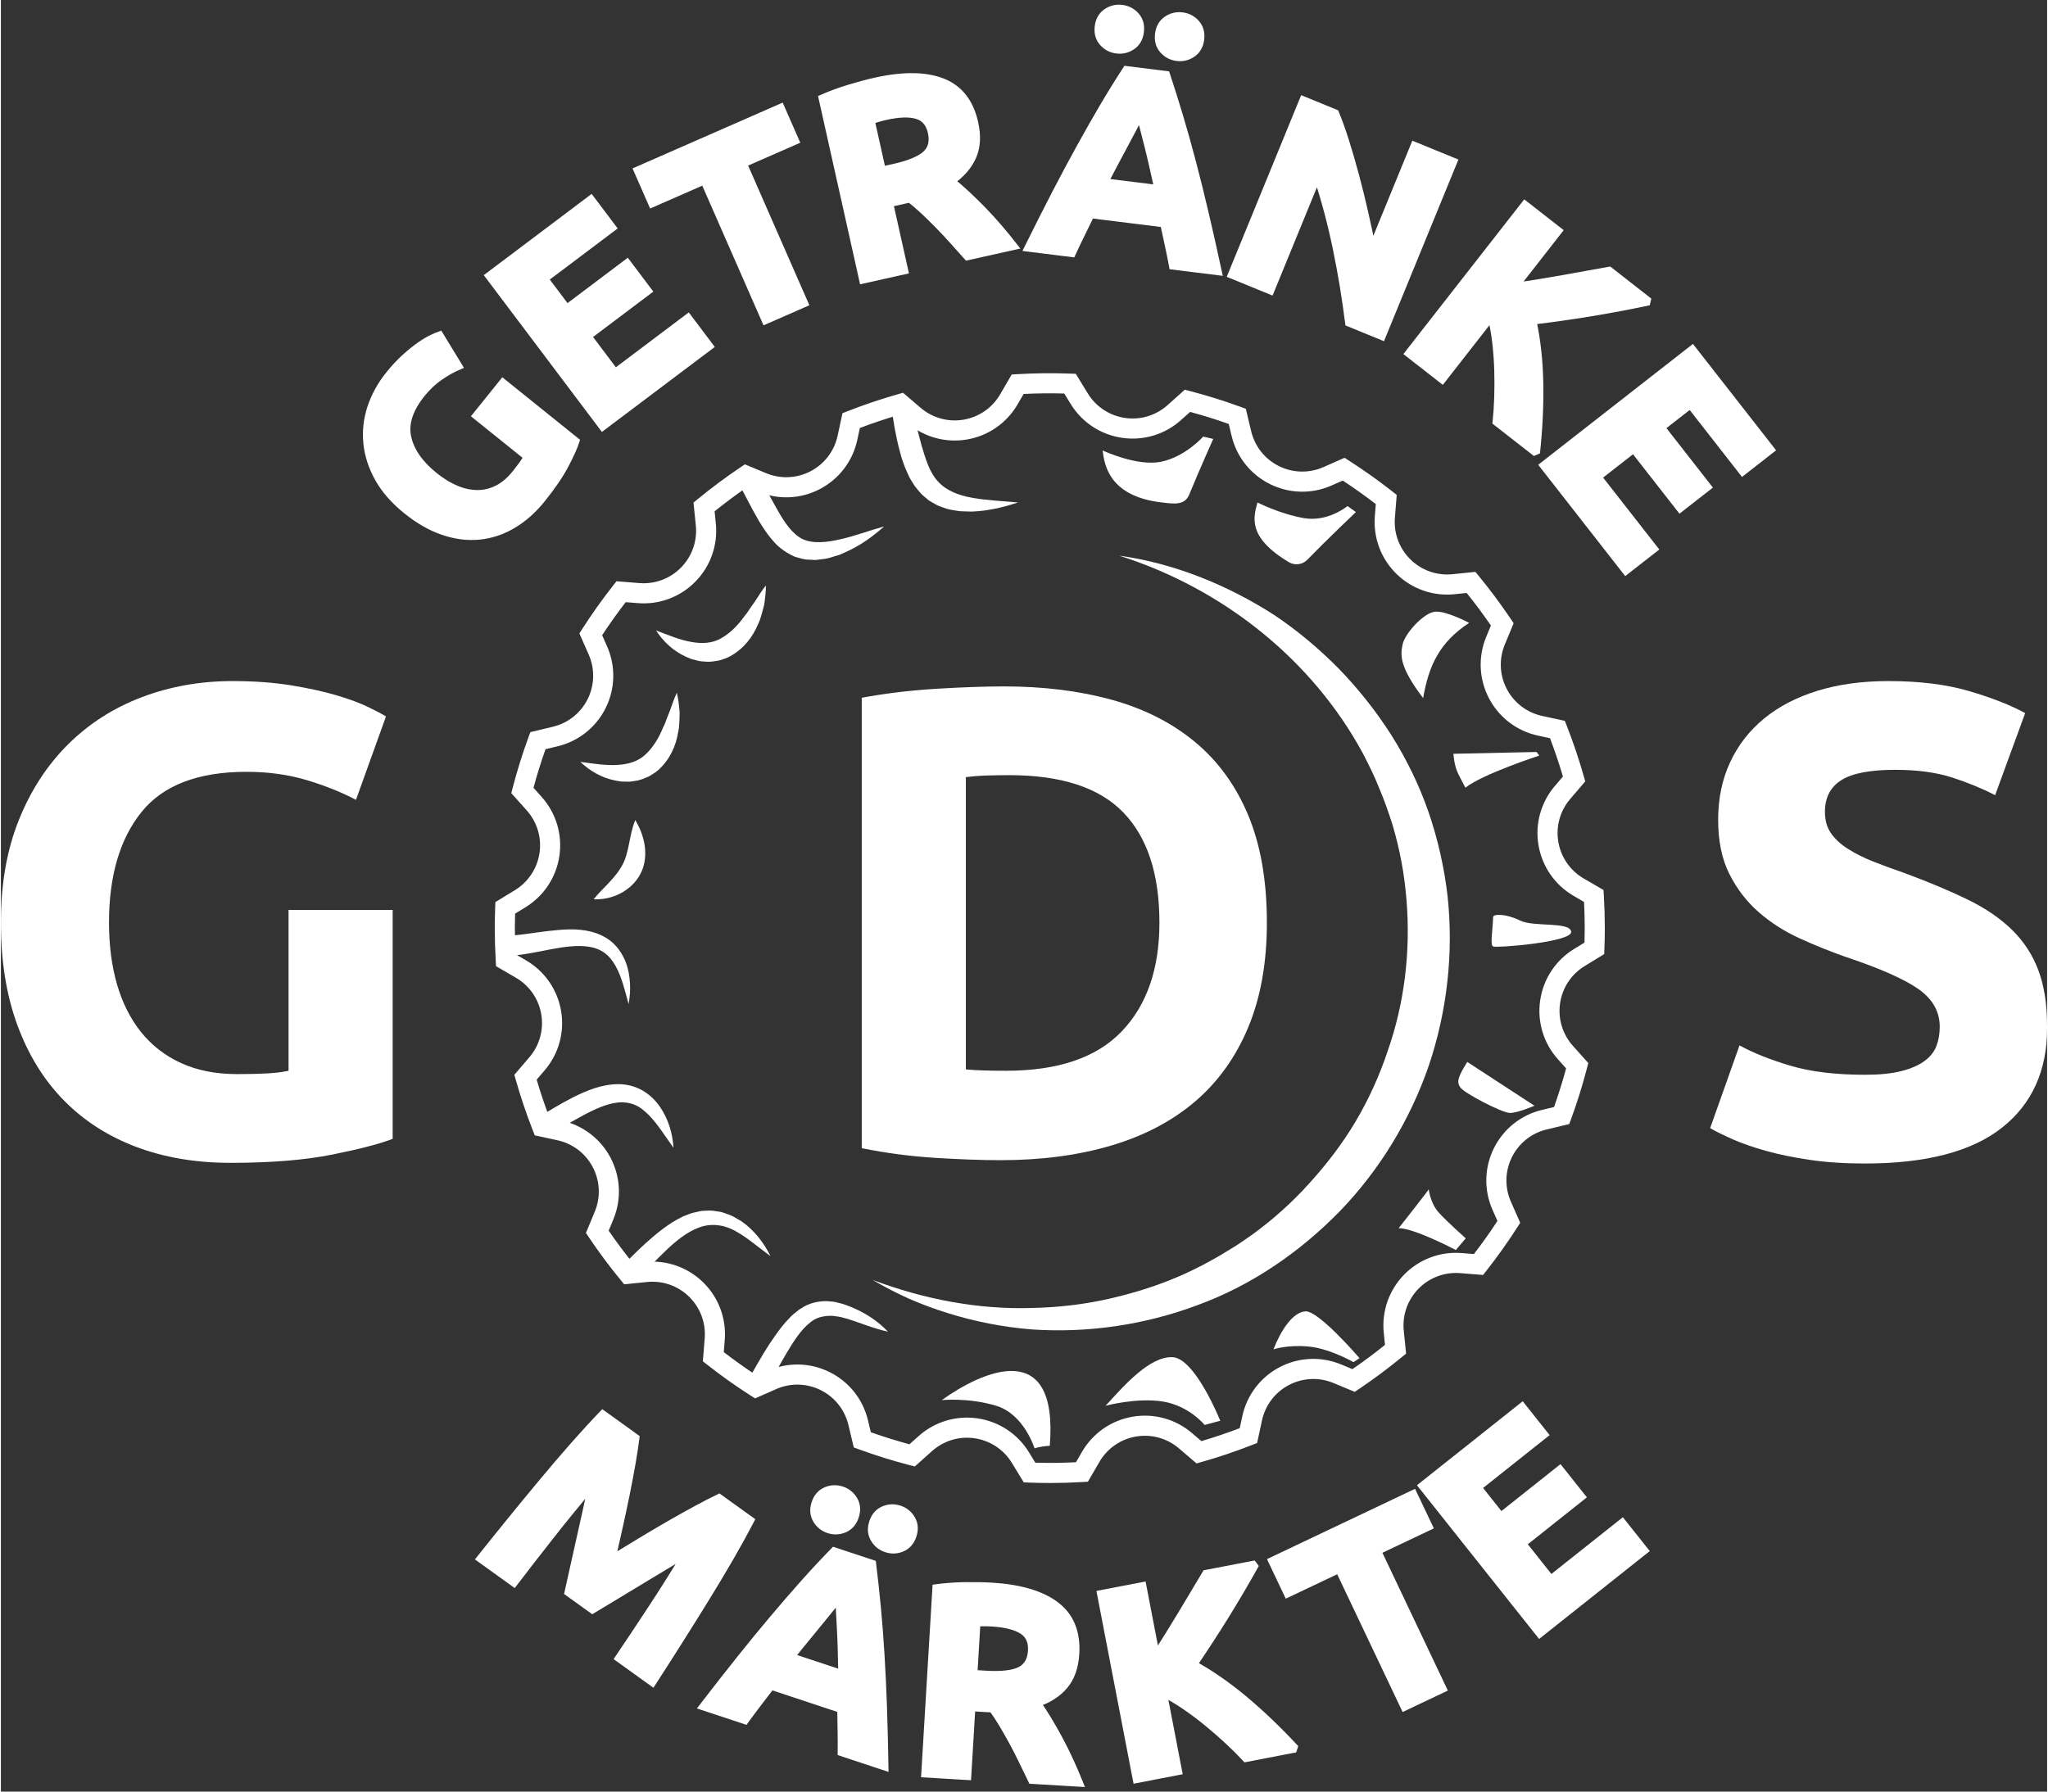 <?xml version="1.0" encoding="UTF-8" standalone="no"?>
<!DOCTYPE svg PUBLIC "-//W3C//DTD SVG 1.1//EN" "http://www.w3.org/Graphics/SVG/1.1/DTD/svg11.dtd">
<svg xmlns="http://www.w3.org/2000/svg" xmlns:xlink="http://www.w3.org/1999/xlink" xmlns:serif="http://www.serif.com/" width="400" height="350" viewBox="0 0 2648 2319" version="1.1" xml:space="preserve" style="fill-rule:evenodd;clip-rule:evenodd;stroke-miterlimit:2;">
    <rect x="0" y="0" width="2648" height="2319" fill="#333333" stroke="none"/>
    <g transform="matrix(4.167,0,0,4.167,0,4.61)">
        <path d="M130.641,121.191C126.787,125.982 125.332,130.512 126.276,134.782C127.219,139.053 129.998,143.044 134.612,146.756C136.854,148.559 139.099,149.932 141.346,150.871C143.594,151.811 145.801,152.284 147.968,152.29C150.135,152.296 152.217,151.8 154.215,150.801C156.213,149.802 158.061,148.249 159.758,146.139C160.676,144.997 161.442,144.002 162.052,143.153C162.663,142.306 163.148,141.521 163.512,140.799L147.627,128.018L155.9,117.735L178.508,135.926C178.003,137.546 176.927,139.939 175.284,143.104C173.641,146.271 171.211,149.854 167.994,153.853C165.236,157.28 162.207,159.965 158.907,161.907C155.607,163.849 152.152,164.995 148.539,165.346C144.927,165.697 141.215,165.227 137.405,163.934C133.595,162.643 129.8,160.475 126.021,157.435C122.197,154.358 119.292,151.043 117.301,147.487C115.313,143.933 114.126,140.3 113.745,136.59C113.363,132.881 113.767,129.207 114.958,125.567C116.149,121.929 118.017,118.527 120.563,115.363C122.295,113.21 124.003,111.381 125.685,109.874C127.367,108.37 128.899,107.14 130.28,106.188C131.661,105.236 132.876,104.513 133.926,104.018C134.975,103.523 135.752,103.189 136.255,103.014L142.107,112.609C140.229,113.416 138.281,114.509 136.264,115.89C134.248,117.272 132.373,119.039 130.641,121.191Z" style="fill:white;fill-rule:nonzero;"/>
    </g>
    <g transform="matrix(4.167,0,0,4.167,0,4.61)">
        <path d="M130.641,121.191C126.787,125.982 125.332,130.512 126.276,134.782C127.219,139.053 129.998,143.044 134.612,146.756C136.854,148.559 139.099,149.932 141.346,150.871C143.594,151.811 145.801,152.284 147.968,152.29C150.135,152.296 152.217,151.8 154.215,150.801C156.213,149.802 158.061,148.249 159.758,146.139C160.676,144.997 161.442,144.002 162.052,143.153C162.663,142.306 163.148,141.521 163.512,140.799L147.627,128.018L155.9,117.735L178.508,135.926C178.003,137.546 176.927,139.939 175.284,143.104C173.641,146.271 171.211,149.854 167.994,153.853C165.236,157.28 162.207,159.965 158.907,161.907C155.607,163.849 152.152,164.995 148.539,165.346C144.927,165.697 141.215,165.227 137.405,163.934C133.595,162.643 129.8,160.475 126.021,157.435C122.197,154.358 119.292,151.043 117.301,147.487C115.313,143.933 114.126,140.3 113.745,136.59C113.363,132.881 113.767,129.207 114.958,125.567C116.149,121.929 118.017,118.527 120.563,115.363C122.295,113.21 124.003,111.381 125.685,109.874C127.367,108.37 128.899,107.14 130.28,106.188C131.661,105.236 132.876,104.513 133.926,104.018C134.975,103.523 135.752,103.189 136.255,103.014L142.107,112.609C140.229,113.416 138.281,114.509 136.264,115.89C134.248,117.272 132.373,119.039 130.641,121.191Z" style="fill:none;stroke:white;stroke-width:2.35px;"/>
    </g>
    <g transform="matrix(4.167,0,0,4.167,0,4.61)">
        <path d="M186.882,131.42L151.611,84.588L183.238,60.768L189.906,69.621L168.82,85.5L175.742,94.692L194.462,80.594L200.977,89.244L182.257,103.342L190.757,114.627L213.396,97.578L220.063,106.43L186.882,131.42Z" style="fill:white;fill-rule:nonzero;"/>
    </g>
    <g transform="matrix(4.167,0,0,4.167,0,4.61)">
        <path d="M186.882,131.42L151.611,84.588L183.238,60.768L189.906,69.621L168.82,85.5L175.742,94.692L194.462,80.594L200.977,89.244L182.257,103.342L190.757,114.627L213.396,97.578L220.063,106.43L186.882,131.42Z" style="fill:none;stroke:white;stroke-width:2.35px;"/>
    </g>
    <g transform="matrix(4.167,0,0,4.167,0,4.61)">
        <path d="M242.19,32.315L246.707,42.62L230.513,49.72L249.535,93.11L237.447,98.409L218.426,55.019L202.232,62.118L197.714,51.812L242.19,32.315Z" style="fill:white;fill-rule:nonzero;"/>
    </g>
    <g transform="matrix(4.167,0,0,4.167,0,4.61)">
        <path d="M242.19,32.315L246.707,42.62L230.513,49.72L249.535,93.11L237.447,98.409L218.426,55.019L202.232,62.118L197.714,51.812L242.19,32.315Z" style="fill:none;stroke:white;stroke-width:2.35px;"/>
    </g>
    <g transform="matrix(4.167,0,0,4.167,0,4.61)">
        <path d="M274.754,34.997C273.817,35.206 272.985,35.422 272.254,35.642C271.523,35.863 270.834,36.076 270.185,36.277L273.651,51.8L277.283,50.989C282.127,49.908 285.46,48.529 287.282,46.85C289.103,45.173 289.689,42.875 289.037,39.956C288.41,37.15 286.904,35.392 284.522,34.68C282.138,33.971 278.883,34.075 274.754,34.997ZM271.559,24.182C280.147,22.264 287.064,22.324 292.316,24.358C297.566,26.394 300.911,30.631 302.349,37.072C303.246,41.09 303.052,44.558 301.767,47.474C300.482,50.391 298.266,52.951 295.117,55.156C296.593,56.331 298.169,57.697 299.847,59.258C301.525,60.82 303.208,62.467 304.895,64.199C306.582,65.933 308.246,67.756 309.887,69.672C311.529,71.59 313.078,73.482 314.536,75.352L300.137,78.567C298.669,76.931 297.181,75.269 295.673,73.582C294.166,71.897 292.643,70.271 291.105,68.707C289.567,67.144 288.063,65.674 286.596,64.296C285.128,62.92 283.694,61.694 282.294,60.619L275.936,62.039L280.6,82.929L267.719,85.804L255.13,29.41C257.814,28.233 260.631,27.199 263.582,26.309C266.533,25.42 269.192,24.71 271.559,24.182Z" style="fill:white;fill-rule:nonzero;"/>
    </g>
    <g transform="matrix(4.167,0,0,4.167,0,4.61)">
        <path d="M274.754,34.997C273.817,35.206 272.985,35.422 272.254,35.642C271.523,35.863 270.834,36.076 270.185,36.277L273.651,51.8L277.283,50.989C282.127,49.908 285.46,48.529 287.282,46.85C289.103,45.173 289.689,42.875 289.037,39.956C288.41,37.15 286.904,35.392 284.522,34.68C282.138,33.971 278.883,34.075 274.754,34.997ZM271.559,24.182C280.147,22.264 287.064,22.324 292.316,24.358C297.566,26.394 300.911,30.631 302.349,37.072C303.246,41.09 303.052,44.558 301.767,47.474C300.482,50.391 298.266,52.951 295.117,55.156C296.593,56.331 298.169,57.697 299.847,59.258C301.525,60.82 303.208,62.467 304.895,64.199C306.582,65.933 308.246,67.756 309.887,69.672C311.529,71.59 313.078,73.482 314.536,75.352L300.137,78.567C298.669,76.931 297.181,75.269 295.673,73.582C294.166,71.897 292.643,70.271 291.105,68.707C289.567,67.144 288.063,65.674 286.596,64.296C285.128,62.92 283.694,61.694 282.294,60.619L275.936,62.039L280.6,82.929L267.719,85.804L255.13,29.41C257.814,28.233 260.631,27.199 263.582,26.309C266.533,25.42 269.192,24.71 271.559,24.182Z" style="fill:none;stroke:white;stroke-width:2.35px;"/>
    </g>
    <g transform="matrix(4.167,0,0,4.167,0,4.61)">
        <path d="M365.266,16.665C363.531,16.45 362.091,15.689 360.947,14.381C359.8,13.075 359.352,11.442 359.595,9.482C359.838,7.523 360.674,6.05 362.106,5.062C363.534,4.076 365.117,3.688 366.852,3.904C368.586,4.12 370.027,4.882 371.172,6.188C372.316,7.496 372.768,9.13 372.524,11.088C372.281,13.048 371.443,14.521 370.015,15.508C368.583,16.496 367.002,16.881 365.266,16.665ZM353.799,34.508C353.403,35.316 352.833,36.414 352.09,37.798C351.346,39.183 350.497,40.784 349.542,42.6C348.586,44.417 347.52,46.416 346.348,48.597C345.174,50.779 343.973,53.07 342.745,55.471L359.383,57.538C358.804,54.905 358.243,52.386 357.694,49.984C357.145,47.582 356.614,45.381 356.099,43.38C355.585,41.381 355.133,39.62 354.75,38.096C354.363,36.573 354.045,35.378 353.799,34.508ZM346.546,14.34C344.81,14.124 343.369,13.363 342.224,12.055C341.08,10.749 340.63,9.116 340.872,7.156C341.117,5.198 341.953,3.725 343.383,2.736C344.813,1.75 346.394,1.363 348.13,1.579C349.865,1.794 351.304,2.556 352.451,3.863C353.594,5.171 354.046,6.804 353.802,8.762C353.558,10.722 352.722,12.195 351.292,13.182C349.862,14.17 348.279,14.555 346.546,14.34ZM363.945,81.464C363.549,79.362 363.111,77.199 362.631,74.976C362.151,72.752 361.672,70.538 361.196,68.334L338.471,65.511C337.473,67.542 336.473,69.578 335.47,71.619C334.466,73.66 333.522,75.646 332.635,77.574L319.035,75.885C322.004,69.888 324.799,64.353 327.425,59.28C330.05,54.207 332.596,49.436 335.06,44.968C337.526,40.5 339.932,36.267 342.283,32.268C344.631,28.269 347.04,24.376 349.507,20.59L361.922,22.133C363.332,26.4 364.702,30.762 366.033,35.218C367.364,39.675 368.681,44.371 369.979,49.306C371.279,54.241 372.584,59.491 373.889,65.052C375.197,70.614 376.558,76.665 377.972,83.206L363.945,81.464Z" style="fill:white;fill-rule:nonzero;"/>
    </g>
    <g transform="matrix(4.167,0,0,4.167,0,4.61)">
        <path d="M365.266,16.665C363.531,16.45 362.091,15.689 360.947,14.381C359.8,13.075 359.352,11.442 359.595,9.482C359.838,7.523 360.674,6.05 362.106,5.062C363.534,4.076 365.117,3.688 366.852,3.904C368.586,4.12 370.027,4.882 371.172,6.188C372.316,7.496 372.768,9.13 372.524,11.088C372.281,13.048 371.443,14.521 370.015,15.508C368.583,16.496 367.002,16.881 365.266,16.665ZM353.799,34.508C353.403,35.316 352.833,36.414 352.09,37.798C351.346,39.183 350.497,40.784 349.542,42.6C348.586,44.417 347.52,46.416 346.348,48.597C345.174,50.779 343.973,53.07 342.745,55.471L359.383,57.538C358.804,54.905 358.243,52.386 357.694,49.984C357.145,47.582 356.614,45.381 356.099,43.38C355.585,41.381 355.133,39.62 354.75,38.096C354.363,36.573 354.045,35.378 353.799,34.508ZM346.546,14.34C344.81,14.124 343.369,13.363 342.224,12.055C341.08,10.749 340.63,9.116 340.872,7.156C341.117,5.198 341.953,3.725 343.383,2.736C344.813,1.75 346.394,1.363 348.13,1.579C349.865,1.794 351.304,2.556 352.451,3.863C353.594,5.171 354.046,6.804 353.802,8.762C353.558,10.722 352.722,12.195 351.292,13.182C349.862,14.17 348.279,14.555 346.546,14.34ZM363.945,81.464C363.549,79.362 363.111,77.199 362.631,74.976C362.151,72.752 361.672,70.538 361.196,68.334L338.471,65.511C337.473,67.542 336.473,69.578 335.47,71.619C334.466,73.66 333.522,75.646 332.635,77.574L319.035,75.885C322.004,69.888 324.799,64.353 327.425,59.28C330.05,54.207 332.596,49.436 335.06,44.968C337.526,40.5 339.932,36.267 342.283,32.268C344.631,28.269 347.04,24.376 349.507,20.59L361.922,22.133C363.332,26.4 364.702,30.762 366.033,35.218C367.364,39.675 368.681,44.371 369.979,49.306C371.279,54.241 372.584,59.491 373.889,65.052C375.197,70.614 376.558,76.665 377.972,83.206L363.945,81.464Z" style="fill:none;stroke:white;stroke-width:2.35px;"/>
    </g>
    <g transform="matrix(4.167,0,0,4.167,0,4.61)">
        <path d="M418.633,99.148C417.679,91.505 416.407,83.823 414.816,76.1C413.225,68.379 411.233,60.889 408.843,53.632L394.285,89.175L382.228,84.237L404.45,29.983L414.393,34.055C415.409,36.483 416.448,39.376 417.51,42.737C418.571,46.097 419.603,49.644 420.604,53.375C421.603,57.107 422.549,60.937 423.44,64.868C424.329,68.797 425.135,72.556 425.86,76.144L438.975,44.124L451.111,49.094L428.888,103.348L418.633,99.148Z" style="fill:white;fill-rule:nonzero;"/>
    </g>
    <g transform="matrix(4.167,0,0,4.167,0,4.61)">
        <path d="M418.633,99.148C417.679,91.505 416.407,83.823 414.816,76.1C413.225,68.379 411.233,60.889 408.843,53.632L394.285,89.175L382.228,84.237L404.45,29.983L414.393,34.055C415.409,36.483 416.448,39.376 417.51,42.737C418.571,46.097 419.603,49.644 420.604,53.375C421.603,57.107 422.549,60.937 423.44,64.868C424.329,68.797 425.135,72.556 425.86,76.144L438.975,44.124L451.111,49.094L428.888,103.348L418.633,99.148Z" style="fill:none;stroke:white;stroke-width:2.35px;"/>
    </g>
    <g transform="matrix(4.167,0,0,4.167,0,4.61)">
        <path d="M464.435,129.947C464.673,127.712 464.84,125.226 464.932,122.487C465.025,119.748 465.032,116.918 464.95,113.998C464.867,111.078 464.661,108.177 464.328,105.297C463.994,102.416 463.514,99.727 462.886,97.226L447.598,116.794L437.199,108.67L473.291,62.468L483.692,70.592L470.127,87.957C474.995,87.238 480.007,86.422 485.161,85.51C490.315,84.6 495.089,83.74 499.484,82.93L511.827,92.571C505.758,93.86 499.781,94.989 493.9,95.959C488.019,96.931 481.954,97.791 475.705,98.545C476.991,104.516 477.701,110.958 477.829,117.872C477.957,124.786 477.613,132.03 476.8,139.607L464.435,129.947Z" style="fill:white;fill-rule:nonzero;"/>
    </g>
    <g transform="matrix(4.167,0,0,4.167,0,4.61)">
        <path d="M464.435,129.947C464.673,127.712 464.84,125.226 464.932,122.487C465.025,119.748 465.032,116.918 464.95,113.998C464.867,111.078 464.661,108.177 464.328,105.297C463.994,102.416 463.514,99.727 462.886,97.226L447.598,116.794L437.199,108.67L473.291,62.468L483.692,70.592L470.127,87.957C474.995,87.238 480.007,86.422 485.161,85.51C490.315,84.6 495.089,83.74 499.484,82.93L511.827,92.571C505.758,93.86 499.781,94.989 493.9,95.959C488.019,96.931 481.954,97.791 475.705,98.545C476.991,104.516 477.701,110.958 477.829,117.872C477.957,124.786 477.613,132.03 476.8,139.607L464.435,129.947Z" style="fill:none;stroke:white;stroke-width:2.35px;"/>
    </g>
    <g transform="matrix(4.167,0,0,4.167,0,4.61)">
        <path d="M479.074,143.469L525.274,107.373L549.651,138.571L540.918,145.395L524.666,124.595L515.599,131.68L530.028,150.146L521.495,156.813L507.067,138.347L495.932,147.045L513.383,169.378L504.65,176.202L479.074,143.469Z" style="fill:white;fill-rule:nonzero;"/>
    </g>
    <g transform="matrix(4.167,0,0,4.167,0,4.61)">
        <path d="M479.074,143.469L525.274,107.373L549.651,138.571L540.918,145.395L524.666,124.595L515.599,131.68L530.028,150.146L521.495,156.813L507.067,138.347L495.932,147.045L513.383,169.378L504.65,176.202L479.074,143.469Z" style="fill:none;stroke:white;stroke-width:2.35px;"/>
    </g>
    <g transform="matrix(4.167,0,0,4.167,0,4.61)">
        <path d="M197.137,445.528C196.878,447.634 196.487,450.186 195.97,453.182C195.451,456.179 194.847,459.392 194.158,462.82C193.468,466.25 192.726,469.728 191.932,473.256C191.136,476.782 190.387,480.1 189.687,483.207C192.408,481.553 195.315,479.786 198.406,477.91C201.496,476.033 204.557,474.223 207.588,472.477C210.619,470.732 213.472,469.137 216.15,467.692C218.825,466.247 221.12,465.065 223.033,464.148L232.786,471.163C230.972,474.65 228.852,478.493 226.426,482.688C224,486.884 221.412,491.206 218.665,495.655C215.916,500.105 213.137,504.551 210.327,508.99C207.516,513.431 204.853,517.595 202.336,521.48L191.896,513.972C195.084,509.249 198.522,504.08 202.213,498.466C205.901,492.852 209.508,487.109 213.036,481.24C210.825,482.568 208.376,484.037 205.687,485.646C202.996,487.254 200.318,488.871 197.651,490.497C194.984,492.122 192.426,493.67 189.976,495.138C187.526,496.606 185.436,497.865 183.707,498.914L176.22,493.53C176.662,491.557 177.191,489.175 177.803,486.385C178.416,483.595 179.067,480.677 179.759,477.631C180.451,474.586 181.131,471.532 181.8,468.471C182.468,465.407 183.081,462.618 183.637,460.101C179.195,465.312 174.9,470.56 170.754,475.845C166.605,481.13 162.8,486.035 159.338,490.561L148.897,483.054C151.779,479.43 154.879,475.58 158.194,471.503C161.507,467.425 164.836,463.375 168.179,459.354C171.522,455.332 174.797,451.503 178.001,447.867C181.205,444.232 184.173,441 186.903,438.169L197.137,445.528Z" style="fill:white;fill-rule:nonzero;"/>
    </g>
    <g transform="matrix(4.167,0,0,4.167,0,4.61)">
        <path d="M197.137,445.528C196.878,447.634 196.487,450.186 195.97,453.182C195.451,456.179 194.847,459.392 194.158,462.82C193.468,466.25 192.726,469.728 191.932,473.256C191.136,476.782 190.387,480.1 189.687,483.207C192.408,481.553 195.315,479.786 198.406,477.91C201.496,476.033 204.557,474.223 207.588,472.477C210.619,470.732 213.472,469.137 216.15,467.692C218.825,466.247 221.12,465.065 223.033,464.148L232.786,471.163C230.972,474.65 228.852,478.493 226.426,482.688C224,486.884 221.412,491.206 218.665,495.655C215.916,500.105 213.137,504.551 210.327,508.99C207.516,513.431 204.853,517.595 202.336,521.48L191.896,513.972C195.084,509.249 198.522,504.08 202.213,498.466C205.901,492.852 209.508,487.109 213.036,481.24C210.825,482.568 208.376,484.037 205.687,485.646C202.996,487.254 200.318,488.871 197.651,490.497C194.984,492.122 192.426,493.67 189.976,495.138C187.526,496.606 185.436,497.865 183.707,498.914L176.22,493.53C176.662,491.557 177.191,489.175 177.803,486.385C178.416,483.595 179.067,480.677 179.759,477.631C180.451,474.586 181.131,471.532 181.8,468.471C182.468,465.407 183.081,462.618 183.637,460.101C179.195,465.312 174.9,470.56 170.754,475.845C166.605,481.13 162.8,486.035 159.338,490.561L148.897,483.054C151.779,479.43 154.879,475.58 158.194,471.503C161.507,467.425 164.836,463.375 168.179,459.354C171.522,455.332 174.797,451.503 178.001,447.867C181.205,444.232 184.173,441 186.903,438.169L197.137,445.528Z" style="fill:none;stroke:white;stroke-width:2.35px;"/>
    </g>
    <g transform="matrix(4.167,0,0,4.167,0,4.61)">
        <path d="M274.984,479.919C273.324,479.369 272.061,478.342 271.193,476.836C270.324,475.331 270.201,473.642 270.823,471.768C271.444,469.894 272.55,468.611 274.147,467.921C275.741,467.232 277.369,467.162 279.029,467.712C280.688,468.262 281.951,469.291 282.82,470.795C283.687,472.301 283.811,473.99 283.19,475.864C282.569,477.739 281.461,479.021 279.866,479.71C278.27,480.398 276.643,480.469 274.984,479.919ZM257.075,473.985C255.415,473.437 254.151,472.408 253.284,470.902C252.415,469.397 252.293,467.709 252.914,465.833C253.535,463.96 254.642,462.678 256.238,461.988C257.832,461.3 259.459,461.229 261.12,461.778C262.779,462.328 264.042,463.356 264.911,464.862C265.779,466.368 265.903,468.058 265.281,469.931C264.66,471.806 263.552,473.087 261.958,473.776C260.362,474.466 258.734,474.535 257.075,473.985ZM260.258,495.183C259.709,495.897 258.937,496.862 257.937,498.074C256.937,499.288 255.793,500.692 254.501,502.288C253.21,503.883 251.776,505.636 250.199,507.547C248.624,509.457 246.999,511.47 245.324,513.585L261.239,518.858C261.187,516.163 261.127,513.583 261.057,511.121C260.987,508.657 260.894,506.394 260.781,504.331C260.665,502.271 260.569,500.456 260.487,498.886C260.405,497.317 260.328,496.083 260.258,495.183ZM261.048,543.214C261.069,541.075 261.061,538.868 261.023,536.594C260.987,534.32 260.949,532.056 260.911,529.801L239.175,522.6C237.8,524.397 236.421,526.197 235.04,528.004C233.657,529.811 232.343,531.574 231.099,533.292L218.089,528.981C222.17,523.681 225.992,518.798 229.557,514.333C233.122,509.869 236.548,505.687 239.837,501.785C243.126,497.884 246.313,494.202 249.398,490.737C252.483,487.273 255.604,483.926 258.76,480.693L270.636,484.628C271.187,489.088 271.681,493.635 272.117,498.265C272.552,502.896 272.927,507.757 273.239,512.853C273.551,517.946 273.806,523.35 274.003,529.059C274.2,534.769 274.354,540.969 274.466,547.66L261.048,543.214Z" style="fill:white;fill-rule:nonzero;"/>
    </g>
    <g transform="matrix(4.167,0,0,4.167,0,4.61)">
        <path d="M274.984,479.919C273.324,479.369 272.061,478.342 271.193,476.836C270.324,475.331 270.201,473.642 270.823,471.768C271.444,469.894 272.55,468.611 274.147,467.921C275.741,467.232 277.369,467.162 279.029,467.712C280.688,468.262 281.951,469.291 282.82,470.795C283.687,472.301 283.811,473.99 283.19,475.864C282.569,477.739 281.461,479.021 279.866,479.71C278.27,480.398 276.643,480.469 274.984,479.919ZM257.075,473.985C255.415,473.437 254.151,472.408 253.284,470.902C252.415,469.397 252.293,467.709 252.914,465.833C253.535,463.96 254.642,462.678 256.238,461.988C257.832,461.3 259.459,461.229 261.12,461.778C262.779,462.328 264.042,463.356 264.911,464.862C265.779,466.368 265.903,468.058 265.281,469.931C264.66,471.806 263.552,473.087 261.958,473.776C260.362,474.466 258.734,474.535 257.075,473.985ZM260.258,495.183C259.709,495.897 258.937,496.862 257.937,498.074C256.937,499.288 255.793,500.692 254.501,502.288C253.21,503.883 251.776,505.636 250.199,507.547C248.624,509.457 246.999,511.47 245.324,513.585L261.239,518.858C261.187,516.163 261.127,513.583 261.057,511.121C260.987,508.657 260.894,506.394 260.781,504.331C260.665,502.271 260.569,500.456 260.487,498.886C260.405,497.317 260.328,496.083 260.258,495.183ZM261.048,543.214C261.069,541.075 261.061,538.868 261.023,536.594C260.987,534.32 260.949,532.056 260.911,529.801L239.175,522.6C237.8,524.397 236.421,526.197 235.04,528.004C233.657,529.811 232.343,531.574 231.099,533.292L218.089,528.981C222.17,523.681 225.992,518.798 229.557,514.333C233.122,509.869 236.548,505.687 239.837,501.785C243.126,497.884 246.313,494.202 249.398,490.737C252.483,487.273 255.604,483.926 258.76,480.693L270.636,484.628C271.187,489.088 271.681,493.635 272.117,498.265C272.552,502.896 272.927,507.757 273.239,512.853C273.551,517.946 273.806,523.35 274.003,529.059C274.2,534.769 274.354,540.969 274.466,547.66L261.048,543.214Z" style="fill:none;stroke:white;stroke-width:2.35px;"/>
    </g>
    <g transform="matrix(4.167,0,0,4.167,0,4.61)">
        <path d="M307.781,502.955C306.823,502.897 305.964,502.875 305.2,502.885C304.437,502.896 303.716,502.91 303.037,502.925L302.087,518.802L305.803,519.025C310.757,519.32 314.34,518.914 316.555,517.803C318.767,516.694 319.964,514.645 320.142,511.661C320.314,508.79 319.352,506.686 317.258,505.344C315.162,504.004 312.004,503.207 307.781,502.955ZM307.693,491.678C316.476,492.203 323.109,494.167 327.596,497.571C332.083,500.977 334.128,505.972 333.735,512.559C333.489,516.669 332.345,519.949 330.306,522.397C328.265,524.847 325.429,526.696 321.796,527.947C322.89,529.482 324.027,531.231 325.211,533.194C326.392,535.159 327.557,537.206 328.699,539.336C329.843,541.468 330.94,543.68 331.99,545.975C333.039,548.269 334.006,550.517 334.891,552.716L320.165,551.835C319.205,549.857 318.232,547.85 317.248,545.812C316.264,543.777 315.25,541.794 314.202,539.867C313.154,537.939 312.114,536.113 311.085,534.384C310.053,532.656 309.012,531.081 307.963,529.662L301.46,529.274L300.182,550.64L287.008,549.852L290.459,492.172C293.363,491.781 296.356,491.564 299.439,491.522C302.52,491.481 305.272,491.533 307.693,491.678Z" style="fill:white;fill-rule:nonzero;"/>
    </g>
    <g transform="matrix(4.167,0,0,4.167,0,4.61)">
        <path d="M307.781,502.955C306.823,502.897 305.964,502.875 305.2,502.885C304.437,502.896 303.716,502.91 303.037,502.925L302.087,518.802L305.803,519.025C310.757,519.32 314.34,518.914 316.555,517.803C318.767,516.694 319.964,514.645 320.142,511.661C320.314,508.79 319.352,506.686 317.258,505.344C315.162,504.004 312.004,503.207 307.781,502.955ZM307.693,491.678C316.476,492.203 323.109,494.167 327.596,497.571C332.083,500.977 334.128,505.972 333.735,512.559C333.489,516.669 332.345,519.949 330.306,522.397C328.265,524.847 325.429,526.696 321.796,527.947C322.89,529.482 324.027,531.231 325.211,533.194C326.392,535.159 327.557,537.206 328.699,539.336C329.843,541.468 330.94,543.68 331.99,545.975C333.039,548.269 334.006,550.517 334.891,552.716L320.165,551.835C319.205,549.857 318.232,547.85 317.248,545.812C316.264,543.777 315.25,541.794 314.202,539.867C313.154,537.939 312.114,536.113 311.085,534.384C310.053,532.656 309.012,531.081 307.963,529.662L301.46,529.274L300.182,550.64L287.008,549.852L290.459,492.172C293.363,491.781 296.356,491.564 299.439,491.522C302.52,491.481 305.272,491.533 307.693,491.678Z" style="fill:none;stroke:white;stroke-width:2.35px;"/>
    </g>
    <g transform="matrix(4.167,0,0,4.167,0,4.61)">
        <path d="M386.628,545.048C385.1,543.398 383.336,541.639 381.333,539.769C379.331,537.898 377.202,536.033 374.947,534.175C372.693,532.317 370.372,530.567 367.981,528.924C365.591,527.282 363.25,525.875 360.952,524.705L365.649,549.088L352.689,551.584L341.6,494.015L354.56,491.518L358.727,513.155C361.385,509.014 364.065,504.701 366.767,500.217C369.467,495.735 371.959,491.572 374.238,487.728L389.618,484.766C386.598,490.187 383.52,495.432 380.385,500.501C377.252,505.57 373.913,510.708 370.373,515.913C375.718,518.868 381.04,522.569 386.334,527.017C391.628,531.466 396.86,536.486 402.035,542.08L386.628,545.048Z" style="fill:white;fill-rule:nonzero;"/>
    </g>
    <g transform="matrix(4.167,0,0,4.167,0,4.61)">
        <path d="M386.628,545.048C385.1,543.398 383.336,541.639 381.333,539.769C379.331,537.898 377.202,536.033 374.947,534.175C372.693,532.317 370.372,530.567 367.981,528.924C365.591,527.282 363.25,525.875 360.952,524.705L365.649,549.088L352.689,551.584L341.6,494.015L354.56,491.518L358.727,513.155C361.385,509.014 364.065,504.701 366.767,500.217C369.467,495.735 371.959,491.572 374.238,487.728L389.618,484.766C386.598,490.187 383.52,495.432 380.385,500.501C377.252,505.57 373.913,510.708 370.373,515.913C375.718,518.868 381.04,522.569 386.334,527.017C391.628,531.466 396.86,536.486 402.035,542.08L386.628,545.048Z" style="fill:none;stroke:white;stroke-width:2.35px;"/>
    </g>
    <g transform="matrix(4.167,0,0,4.167,0,4.61)">
        <path d="M438.624,462.924L443.451,473.088L427.477,480.673L447.799,523.47L435.877,529.131L415.555,486.334L399.584,493.917L394.757,483.753L438.624,462.924Z" style="fill:white;fill-rule:nonzero;"/>
    </g>
    <g transform="matrix(4.167,0,0,4.167,0,4.61)">
        <path d="M438.624,462.924L443.451,473.088L427.477,480.673L447.799,523.47L435.877,529.131L415.555,486.334L399.584,493.917L394.757,483.753L438.624,462.924Z" style="fill:none;stroke:white;stroke-width:2.35px;"/>
    </g>
    <g transform="matrix(4.167,0,0,4.167,0,4.61)">
        <path d="M477.892,506.348L441.424,460.439L472.427,435.812L479.321,444.49L458.652,460.908L465.809,469.918L484.159,455.342L490.894,463.82L472.545,478.397L481.332,489.46L503.524,471.831L510.418,480.51L477.892,506.348Z" style="fill:white;fill-rule:nonzero;"/>
    </g>
    <g transform="matrix(4.167,0,0,4.167,0,4.61)">
        <path d="M477.892,506.348L441.424,460.439L472.427,435.812L479.321,444.49L458.652,460.908L465.809,469.918L484.159,455.342L490.894,463.82L472.545,478.397L481.332,489.46L503.524,471.831L510.418,480.51L477.892,506.348Z" style="fill:none;stroke:white;stroke-width:2.35px;"/>
    </g>
    <g transform="matrix(4.167,0,0,4.167,0,4.61)">
        <path d="M203.471,194.734C207.327,196.187 210.881,197.696 214.351,198.286C217.805,198.917 220.913,198.722 223.564,197.22C226.223,195.765 228.744,193.354 230.879,190.337C231.153,189.971 231.472,189.631 231.745,189.253L232.522,188.074C233.049,187.288 233.605,186.504 234.182,185.716C235.262,184.092 236.255,182.395 237.581,180.755C237.581,182.809 237.34,184.841 237.019,186.88C236.775,187.875 236.508,188.873 236.214,189.869C235.945,190.873 235.609,191.862 235.123,192.809C233.546,196.666 230.695,200.46 226.448,202.758C225.427,203.364 224.201,203.649 223.075,204.059C221.892,204.264 220.675,204.467 219.493,204.461C218.319,204.352 217.112,204.381 216.023,204.02L214.372,203.584L212.836,202.939C208.801,201.129 205.71,198.183 203.471,194.734Z" style="fill:white;fill-rule:nonzero;"/>
    </g>
    <g transform="matrix(4.167,0,0,4.167,0,4.61)">
        <path d="M179.966,235.563C184.053,236.085 187.859,236.733 191.372,236.505C194.879,236.322 197.857,235.414 200.09,233.339C202.34,231.31 204.236,228.381 205.616,224.954C205.798,224.533 206.03,224.129 206.209,223.698L206.692,222.371C207.024,221.484 207.383,220.594 207.762,219.694C208.438,217.864 209.012,215.983 209.924,214.082C210.398,216.08 210.633,218.113 210.792,220.171C210.784,221.195 210.755,222.228 210.698,223.265C210.669,224.304 210.57,225.343 210.316,226.377C209.674,230.495 207.776,234.845 204.175,238.062C203.321,238.887 202.195,239.448 201.194,240.106C200.091,240.579 198.953,241.058 197.802,241.325C196.634,241.491 195.466,241.797 194.323,241.697L192.617,241.656L190.973,241.383C186.63,240.553 182.942,238.401 179.966,235.563Z" style="fill:white;fill-rule:nonzero;"/>
    </g>
    <g transform="matrix(4.167,0,0,4.167,0,4.61)">
        <path d="M197.009,253.635C198.484,256.094 199.443,258.56 199.909,261.351C200.346,264.094 200.162,267.335 198.685,270.209C197.234,273.082 194.798,275.192 192.261,276.482C189.695,277.781 186.939,278.341 184.086,278.239C185.884,275.969 187.79,274.29 189.362,272.518C190.954,270.773 192.22,269.125 193.11,267.398C194.006,265.677 194.529,263.675 195.015,261.307C195.522,258.954 195.912,256.3 197.009,253.635Z" style="fill:white;fill-rule:nonzero;"/>
    </g>
    <g transform="matrix(4.167,0,0,4.167,0,4.61)">
        <path d="M157.633,289.532C161.455,289.401 165.618,288.585 169.919,288.098C174.215,287.648 178.792,287.106 183.51,288.355C185.839,288.97 188.166,290.078 190.015,291.751C191.859,293.431 193.162,295.534 194.012,297.681C194.858,299.846 195.253,302.076 195.362,304.276C195.527,306.474 195.301,308.66 194.945,310.796C193.788,306.622 192.857,302.495 190.966,299.081C190.054,297.378 188.882,295.907 187.452,294.865C186.014,293.832 184.327,293.235 182.517,292.954C178.876,292.43 174.843,293.002 170.786,293.771C168.749,294.17 166.675,294.593 164.536,294.959C162.398,295.331 160.197,295.684 157.852,295.774L157.633,289.532Z" style="fill:white;fill-rule:nonzero;"/>
    </g>
    <g transform="matrix(4.167,0,0,4.167,0,4.61)">
        <path d="M166.579,346.14C170.218,343.983 173.903,341.65 177.935,339.63C181.951,337.655 186.396,335.756 191.564,335.66C194.125,335.614 196.826,336.264 199.102,337.542C201.39,338.813 203.216,340.609 204.588,342.56C207.313,346.498 208.591,350.926 208.877,355.406C206.235,351.768 204.008,348.115 201.259,345.295C199.877,343.926 198.442,342.713 196.824,342.075C195.221,341.424 193.546,341.191 191.781,341.338C188.235,341.688 184.527,343.374 180.883,345.325C177.223,347.296 173.545,349.544 169.614,351.599L166.579,346.14Z" style="fill:white;fill-rule:nonzero;"/>
    </g>
    <g transform="matrix(4.167,0,0,4.167,0,4.61)">
        <path d="M192.725,392.341C195.922,389.188 199.126,385.915 202.731,382.881C204.533,381.363 206.452,379.918 208.496,378.584C209.565,377.961 210.64,377.339 211.761,376.784L213.544,376.086C214.124,375.835 214.734,375.638 215.386,375.518L217.29,375.095C217.93,374.981 218.606,375.003 219.259,374.959C220.574,374.811 221.875,375.084 223.161,375.285C223.817,375.346 224.412,375.591 225.015,375.808L226.81,376.467C227.94,377.008 228.979,377.687 230.049,378.295C234.059,381.111 236.934,384.933 239.01,389.081C235.216,386.338 231.9,383.373 228.186,381.332C224.489,379.234 220.434,378.819 216.804,380.194C213.15,381.532 209.77,384.241 206.622,387.247C203.458,390.267 200.374,393.553 197.117,396.781L192.725,392.341Z" style="fill:white;fill-rule:nonzero;"/>
    </g>
    <g transform="matrix(4.167,0,0,4.167,0,4.61)">
        <path d="M231.75,428.232C232.846,426.212 233.947,424.219 235.126,422.224C236.269,420.228 237.464,418.227 238.75,416.271C240.061,414.313 241.408,412.362 242.963,410.47C243.693,409.512 244.644,408.62 245.478,407.704C245.929,407.258 246.467,406.851 246.968,406.437C247.482,406.029 247.958,405.599 248.584,405.279C250.803,403.72 253.752,403.046 256.405,403.054L258.385,403.223C259.045,403.273 259.631,403.494 260.252,403.625C261.508,403.882 262.641,404.326 263.769,404.77C268.252,406.562 272.182,409.091 275.48,412.537C270.804,411.548 266.675,409.671 262.524,408.452C261.487,408.163 260.454,407.877 259.441,407.79C258.939,407.741 258.422,407.594 257.937,407.621L256.495,407.652C254.638,407.879 252.945,408.332 251.489,409.57C248.496,411.824 246.097,415.671 243.853,419.438C241.611,423.277 239.462,427.294 237.217,431.252L231.75,428.232Z" style="fill:white;fill-rule:nonzero;"/>
    </g>
    <g transform="matrix(4.167,0,0,4.167,0,4.61)">
        <path d="M234.075,145.048C236.746,149.097 238.941,153.363 241.173,157.301C243.381,161.247 245.779,164.731 248.931,166.327C252.137,167.859 256.517,167.406 260.853,166.365C265.258,165.402 269.633,163.691 274.301,162.426C270.696,165.61 266.782,168.46 262.229,170.434C261.665,170.688 261.107,170.962 260.531,171.202L258.707,171.755L256.867,172.304C256.243,172.469 255.564,172.52 254.908,172.613C254.245,172.691 253.584,172.787 252.912,172.842L250.815,172.733C249.409,172.763 248.008,172.201 246.6,171.846C243.942,170.685 241.492,168.932 239.803,166.893C237.998,164.888 236.664,162.754 235.377,160.661C232.931,156.437 230.91,152.284 228.725,148.27L234.075,145.048Z" style="fill:white;fill-rule:nonzero;"/>
    </g>
    <g transform="matrix(4.167,0,0,4.167,0,4.61)">
        <path d="M282.267,123.761C283.683,128.297 284.715,132.898 285.919,137.248C287.182,141.538 288.463,145.752 291.023,148.446C293.469,151.21 297.409,152.812 301.877,153.568C306.335,154.33 311.055,154.526 315.866,154.971C311.298,156.494 306.576,157.603 301.583,157.8C300.324,157.797 299.057,157.734 297.779,157.682C296.496,157.462 295.183,157.325 293.886,156.977C292.612,156.486 291.258,156.2 290.051,155.421C289.437,155.072 288.804,154.739 288.205,154.355C287.646,153.915 287.108,153.44 286.563,152.974C285.988,152.525 285.534,151.992 285.091,151.446C284.647,150.904 284.165,150.369 283.762,149.807C283.076,148.657 282.218,147.499 281.755,146.294C281.201,145.099 280.661,143.897 280.277,142.705C279.816,141.507 279.479,140.3 279.173,139.115C277.896,134.345 277.106,129.665 276.564,124.959L282.267,123.761Z" style="fill:white;fill-rule:nonzero;"/>
    </g>
    <g transform="matrix(4.167,0,0,4.167,0,4.61)">
        <path d="M321.245,453.238C325.37,453.354 329.466,453.318 333.87,453.104L335.76,449.852C339.137,444.048 344.869,440.077 351.485,438.955C358.097,437.824 364.82,439.691 369.923,444.058L372.825,446.542C376.819,445.363 380.81,444.019 384.731,442.529L385.537,438.795C386.954,432.232 391.178,426.685 397.125,423.573C403.073,420.459 410.041,420.154 416.235,422.729L419.731,424.181C423.186,421.804 426.578,419.278 429.842,416.65L429.462,412.897C428.781,406.22 431.083,399.64 435.776,394.842C440.467,390.045 447.002,387.581 453.69,388.132L457.46,388.432C460.015,385.112 462.464,381.67 464.764,378.163L463.232,374.693C460.522,368.555 460.676,361.586 463.658,355.572C466.638,349.559 472.093,345.214 478.622,343.652L482.342,342.765C483.733,338.844 484.988,334.823 486.089,330.769L483.544,327.927C479.068,322.925 477.061,316.245 478.04,309.604C479.018,302.964 482.863,297.148 488.591,293.648L491.799,291.688C491.841,290.192 491.869,288.692 491.869,287.186C491.869,284.572 491.799,281.847 491.661,279.062L488.41,277.168C482.608,273.795 478.637,268.063 477.515,261.445C476.392,254.829 478.252,248.108 482.617,243.01L485.102,240.106C483.925,236.118 482.579,232.128 481.088,228.199L477.353,227.394C470.793,225.977 465.245,221.752 462.133,215.806C459.021,209.859 458.713,202.894 461.289,196.696L462.74,193.202C460.366,189.748 457.841,186.356 455.209,183.089L451.457,183.471C444.763,184.16 438.198,181.846 433.4,177.154C428.603,172.461 426.158,165.931 426.692,159.24L426.992,155.471C423.678,152.921 420.236,150.473 416.723,148.168L413.254,149.7C407.115,152.41 400.14,152.254 394.129,149.271C388.115,146.29 383.772,140.835 382.213,134.307L381.325,130.588C377.402,129.197 373.38,127.942 369.327,126.842L366.485,129.386C361.484,133.863 354.817,135.867 348.165,134.891C341.524,133.914 335.709,130.069 332.207,124.342L330.247,121.134C326.14,121.02 321.976,121.052 317.621,121.269L315.731,124.521C312.353,130.323 306.624,134.293 300.006,135.417C293.391,136.531 286.668,134.679 281.569,130.315L278.666,127.828C274.668,129.009 270.676,130.355 266.759,131.843L265.954,135.577C264.535,142.14 260.312,147.688 254.364,150.798C248.418,153.911 241.454,154.22 235.256,151.644L231.76,150.192C228.304,152.568 224.913,155.094 221.648,157.722L222.029,161.475C222.71,168.152 220.408,174.732 215.715,179.531C211.021,184.327 204.485,186.79 197.8,186.24L194.031,185.941C191.476,189.259 189.027,192.702 186.727,196.209L188.258,199.677C190.968,205.818 190.814,212.789 187.831,218.802C184.85,224.815 179.396,229.158 172.867,230.718L169.148,231.607C167.756,235.53 166.501,239.553 165.403,243.603L167.946,246.445C172.423,251.448 174.427,258.125 173.451,264.766C172.472,271.407 168.627,277.222 162.9,280.724L159.692,282.685C159.65,284.18 159.622,285.681 159.622,287.186C159.622,289.798 159.692,292.523 159.829,295.31L163.081,297.204C168.883,300.577 172.854,306.309 173.975,312.927C175.099,319.543 173.239,326.264 168.873,331.362L166.388,334.265C167.565,338.253 168.911,342.244 170.405,346.172L174.137,346.98C180.696,348.396 186.244,352.618 189.357,358.564C192.469,364.511 192.779,371.477 190.202,377.675L188.751,381.171C191.129,384.63 193.654,388.02 196.282,391.282L200.033,390.901C206.713,390.223 213.294,392.522 218.091,397.218C222.887,401.911 225.333,408.439 224.799,415.131L224.499,418.901C227.816,421.453 231.258,423.901 234.767,426.204L238.237,424.672C244.376,421.962 251.347,422.116 257.361,425.1C263.374,428.08 267.718,433.535 269.279,440.065L270.165,443.784C274.081,445.171 278.103,446.428 282.164,447.528L285.006,444.984C290.006,440.512 296.677,438.505 303.326,439.481C309.967,440.458 315.782,444.303 319.284,450.03L321.245,453.238ZM325.746,459.553C323.601,459.553 321.469,459.502 319.342,459.424L317.666,459.362L313.955,453.288C311.424,449.147 307.219,446.367 302.416,445.661C297.618,444.95 292.787,446.405 289.171,449.64L283.823,454.423L282.202,454.001C276.856,452.609 271.554,450.953 266.446,449.081L264.871,448.505L263.202,441.515C262.075,436.794 258.933,432.851 254.586,430.695C250.237,428.54 245.2,428.424 240.758,430.387L234.209,433.275L232.798,432.37C228.167,429.4 223.633,426.175 219.321,422.786L218.005,421.752L218.573,414.635C218.959,409.796 217.191,405.075 213.723,401.683C210.256,398.288 205.503,396.625 200.667,397.115L193.573,397.838L192.509,396.545C189.023,392.303 185.699,387.84 182.626,383.274L181.69,381.882L184.434,375.279C186.296,370.798 186.074,365.761 183.824,361.46C181.573,357.161 177.563,354.107 172.82,353.085L165.801,351.566L165.189,350.007C163.176,344.869 161.403,339.606 159.915,334.367L159.458,332.756L164.128,327.3C167.285,323.613 168.629,318.755 167.819,313.97C167.006,309.185 164.136,305.042 159.94,302.602L153.782,299.018L153.682,297.343C153.48,293.856 153.378,290.438 153.378,287.186C153.378,285.041 153.429,282.909 153.507,280.782L153.568,279.106L159.642,275.395C163.783,272.864 166.564,268.657 167.271,263.856C167.979,259.056 166.528,254.227 163.293,250.61L158.508,245.263L158.929,243.642C160.318,238.311 161.973,233.011 163.848,227.888L164.426,226.314L171.416,224.642C176.136,223.515 180.08,220.375 182.236,216.027C184.392,211.679 184.505,206.638 182.544,202.198L179.655,195.65L180.561,194.239C183.529,189.612 186.754,185.079 190.147,180.763L191.18,179.447L198.296,180.015C203.148,180.402 207.855,178.632 211.25,175.163C214.643,171.694 216.308,166.936 215.816,162.108L215.093,155.012L216.388,153.949C220.632,150.461 225.096,147.137 229.656,144.068L231.049,143.131L237.651,145.876C242.132,147.738 247.166,147.513 251.469,145.266C255.77,143.015 258.823,139.004 259.846,134.259L261.363,127.241L262.924,126.628C268.045,124.624 273.305,122.849 278.561,121.355L280.174,120.897L285.631,125.57C289.32,128.725 294.181,130.063 298.961,129.258C303.746,128.446 307.89,125.576 310.331,121.382L313.913,115.222L315.588,115.123C321.323,114.789 326.773,114.752 332.148,114.949L333.824,115.01L337.536,121.084C340.066,125.225 344.272,128.005 349.074,128.711C353.871,129.424 358.704,127.965 362.32,124.733L367.668,119.948L369.289,120.369C374.624,121.759 379.925,123.415 385.045,125.291L386.62,125.868L388.289,132.857C389.416,137.576 392.555,141.52 396.903,143.675C401.248,145.834 406.289,145.943 410.732,143.986L417.282,141.095L418.693,142C423.328,144.976 427.861,148.199 432.17,151.586L433.485,152.62L432.918,159.736C432.532,164.574 434.299,169.295 437.769,172.689C441.238,176.084 445.991,177.746 450.824,177.257L457.917,176.535L458.981,177.828C462.473,182.077 465.799,186.541 468.864,191.098L469.8,192.49L467.056,199.091C465.195,203.573 465.416,208.61 467.667,212.911C469.918,217.209 473.928,220.263 478.674,221.287L485.69,222.804L486.302,224.364C488.314,229.501 490.088,234.764 491.576,240.003L492.033,241.612L487.362,247.073C484.206,250.759 482.861,255.617 483.672,260.402C484.484,265.187 487.355,269.33 491.55,271.771L497.709,275.355L497.808,277.029C498.01,280.516 498.113,283.934 498.113,287.186C498.113,289.331 498.062,291.463 497.984,293.588L497.923,295.262L491.848,298.978C487.708,301.508 484.926,305.714 484.219,310.515C483.511,315.316 484.963,320.146 488.198,323.762L492.983,329.109L492.561,330.73C491.172,336.067 489.515,341.367 487.642,346.484L487.065,348.06L480.073,349.729C475.352,350.855 471.409,353.997 469.254,358.347C467.098,362.693 466.986,367.732 468.946,372.172L471.836,378.722L470.929,380.133C467.963,384.76 464.737,389.293 461.344,393.609L460.31,394.926L453.195,394.357C448.346,393.983 443.635,395.741 440.241,399.209C436.848,402.679 435.183,407.437 435.675,412.264L436.398,419.36L435.103,420.423C430.859,423.911 426.394,427.235 421.835,430.305L420.442,431.24L413.84,428.496C409.357,426.633 404.319,426.856 400.021,429.106C395.721,431.357 392.668,435.368 391.643,440.113L390.127,447.132L388.567,447.744C383.44,449.75 378.178,451.525 372.927,453.016L371.316,453.473L365.86,448.802C362.174,445.646 357.317,444.305 352.53,445.112C347.745,445.924 343.6,448.795 341.16,452.99L337.578,459.152L335.901,459.25C332.354,459.454 329.031,459.553 325.746,459.553Z" style="fill:white;fill-rule:nonzero;"/>
    </g>
    <g transform="matrix(4.167,0,0,4.167,0,4.61)">
        <path d="M347.268,171.484C364.285,173.866 380.716,180.49 395.401,189.905C402.66,194.756 409.393,200.419 415.558,206.668C421.665,212.976 427.16,219.915 431.901,227.373C436.599,234.856 440.517,242.873 443.412,251.274C446.286,259.678 448.256,268.406 449.279,277.254C451.187,294.97 449.12,313.065 443.428,329.977C437.604,346.84 428.113,362.418 415.736,375.211C403.316,387.908 388.31,398.213 371.669,404.283C355.116,410.501 337.32,413.055 319.899,411.833C311.191,411.105 302.598,409.429 294.326,406.865C290.19,405.584 286.128,404.096 282.175,402.376C278.241,400.609 274.415,398.637 270.717,396.472C286.809,402.529 303.591,405.699 320.175,405.19C328.452,405.016 336.664,404.066 344.624,402.216C352.579,400.372 360.35,397.907 367.711,394.537C371.401,392.885 374.964,390.977 378.449,388.962L383.604,385.827C385.259,384.685 386.951,383.602 388.576,382.423C395.08,377.712 401.067,372.324 406.413,366.389C411.763,360.464 416.656,354.12 420.713,347.257C424.771,340.401 428.083,333.121 430.602,325.586C435.908,310.607 437.823,294.409 436.527,278.525C435.913,270.577 434.45,262.678 432.151,254.998C430.935,251.18 429.609,247.387 428.029,243.686C426.552,239.937 424.745,236.326 422.879,232.735C407.398,204.229 380.044,181.862 347.268,171.484Z" style="fill:white;fill-rule:nonzero;"/>
    </g>
    <g transform="matrix(4.167,0,0,4.167,0,4.61)">
        <path d="M292.195,433.815C304.621,424.869 328.479,413.934 325.746,447.981C322.39,448.23 321.004,448.789 321.004,448.789C321.004,448.789 317.76,438.165 309.078,435.556C300.396,432.945 292.195,433.815 292.195,433.815Z" style="fill:white;fill-rule:nonzero;"/>
    </g>
    <g transform="matrix(4.167,0,0,4.167,0,4.61)">
        <path d="M343.08,435.556C348.858,429.218 356.686,420.271 363.769,420.457C370.853,420.644 378.681,440.215 378.681,440.215L373.835,441.52C373.835,441.52 368.989,435.556 360.881,434.251C352.772,432.945 343.08,435.556 343.08,435.556Z" style="fill:white;fill-rule:nonzero;"/>
    </g>
    <g transform="matrix(4.167,0,0,4.167,0,4.61)">
        <path d="M395.208,418.034C397.321,412.566 401.049,406.478 405.149,406.229C409.25,405.98 421.924,420.769 421.924,420.769L420.06,422.011C420.06,422.011 412.729,417.786 406.143,417.164C399.557,416.543 395.208,418.034 395.208,418.034Z" style="fill:white;fill-rule:nonzero;"/>
    </g>
    <g transform="matrix(4.167,0,0,4.167,0,4.61)">
        <path d="M443.422,368.329C443.298,368.702 434.102,380.383 434.102,380.383C439.166,380.476 451.841,387.187 451.841,387.187L454.917,383.552C454.917,383.552 449.138,378.426 446.529,375.536C443.919,372.647 443.422,368.329 443.422,368.329Z" style="fill:white;fill-rule:nonzero;"/>
    </g>
    <g transform="matrix(4.167,0,0,4.167,0,4.61)">
        <path d="M455.383,328.752C452.679,333.225 451.934,334.81 453.239,336.674C454.544,338.537 466.1,344.502 468.523,344.596C470.946,344.688 476.258,342.358 476.258,342.358L455.383,328.752Z" style="fill:white;fill-rule:nonzero;"/>
    </g>
    <g transform="matrix(4.167,0,0,4.167,0,4.61)">
        <path d="M463.428,283.729C463.251,288.427 462.434,292.405 463.428,292.902C464.423,293.399 488.032,291.558 487.66,288.315C487.287,285.073 475.979,286.937 471.754,284.825C467.529,282.712 463.466,282.733 463.428,283.729Z" style="fill:white;fill-rule:nonzero;"/>
    </g>
    <g transform="matrix(4.167,0,0,4.167,0,4.61)">
        <path d="M454.823,243.57C460.042,239.376 477.75,233.598 477.75,233.598L476.911,232.479L451.095,233.039C451.095,233.039 451.282,236.673 452.587,239.283C453.891,241.892 454.823,243.57 454.823,243.57Z" style="fill:white;fill-rule:nonzero;"/>
    </g>
    <g transform="matrix(4.167,0,0,4.167,0,4.61)">
        <path d="M455.972,192.374C446.529,198.586 443.422,205.918 441.682,215.735C434.226,205.918 434.599,202.314 435.344,198.959C436.091,195.604 441.927,189.143 445.471,188.894C449.013,188.645 455.972,192.374 455.972,192.374Z" style="fill:white;fill-rule:nonzero;"/>
    </g>
    <g transform="matrix(4.167,0,0,4.167,0,4.61)">
        <path d="M390.238,154.971C389.084,159.355 386.858,165.668 399.976,173.512C401.834,174.622 404.218,174.318 405.723,172.764C411.43,166.869 420.806,157.953 420.806,157.953L418.197,156.089C418.197,156.089 412.108,161.184 404.528,159.817C396.948,158.45 390.238,154.971 390.238,154.971Z" style="fill:white;fill-rule:nonzero;"/>
    </g>
    <g transform="matrix(4.167,0,0,4.167,0,4.61)">
        <path d="M342.148,138.816C342.709,143.017 343.934,153.061 360.539,154.971C364.26,155.398 367.637,155.966 369.059,152.5C372.134,144.999 376.5,135.239 376.5,135.239L373.378,134.507C373.378,134.507 367.972,140.678 360.442,142.296C352.912,143.913 342.148,138.816 342.148,138.816Z" style="fill:white;fill-rule:nonzero;"/>
    </g>
    <g transform="matrix(4.167,0,0,4.167,0,4.61)">
        <path d="M76.277,238.642C61.214,238.642 50.332,242.823 43.631,251.182C36.927,259.544 33.578,270.977 33.578,285.486C33.578,292.534 34.407,298.927 36.065,304.659C37.724,310.395 40.211,315.334 43.528,319.479C46.844,323.624 50.989,326.837 55.964,329.117C60.938,331.397 66.742,332.538 73.375,332.538C76.967,332.538 80.04,332.47 82.598,332.33C85.154,332.194 87.399,331.916 89.335,331.501L89.335,281.548L121.671,281.548L121.671,352.644C117.8,354.165 111.582,355.788 103.016,357.515C94.446,359.24 83.875,360.104 71.302,360.104C60.524,360.104 50.746,358.447 41.973,355.131C33.196,351.814 25.702,346.979 19.484,340.621C13.265,334.267 8.462,326.458 5.078,317.199C1.69,307.943 0,297.372 0,285.486C0,273.464 1.865,262.825 5.596,253.566C9.327,244.31 14.438,236.465 20.935,230.04C27.428,223.615 35.062,218.744 43.838,215.428C52.612,212.111 61.975,210.453 71.924,210.453C78.693,210.453 84.807,210.903 90.268,211.8C95.725,212.7 100.425,213.737 104.363,214.909C108.301,216.085 111.547,217.292 114.105,218.537C116.66,219.78 118.49,220.748 119.598,221.438L110.27,247.347C105.846,244.999 100.768,242.962 95.035,241.233C89.3,239.507 83.046,238.642 76.277,238.642Z" style="fill:white;fill-rule:nonzero;"/>
    </g>
    <g transform="matrix(4.167,0,0,4.167,0,4.61)">
        <path d="M299.681,331.087C301.2,331.227 302.962,331.33 304.966,331.397C306.968,331.469 309.351,331.501 312.117,331.501C328.285,331.501 340.271,327.427 348.08,319.272C355.885,311.12 359.791,299.86 359.791,285.486C359.791,270.426 356.059,259.026 348.598,251.286C341.136,243.548 329.322,239.678 313.154,239.678C310.942,239.678 308.662,239.714 306.314,239.782C303.963,239.853 301.754,240.025 299.681,240.3L299.681,331.087ZM393.162,285.486C393.162,297.923 391.225,308.772 387.359,318.028C383.488,327.287 377.996,334.957 370.881,341.036C363.761,347.118 355.091,351.679 344.867,354.716C334.639,357.754 323.171,359.276 310.46,359.276C304.655,359.276 297.883,359.033 290.147,358.551C282.406,358.065 274.808,357.067 267.346,355.545L267.346,215.635C274.808,214.255 282.581,213.322 290.665,212.836C298.748,212.353 305.692,212.111 311.496,212.111C323.793,212.111 334.95,213.494 344.971,216.256C354.988,219.022 363.591,223.375 370.776,229.315C377.96,235.258 383.488,242.858 387.359,252.115C391.225,261.374 393.162,272.499 393.162,285.486Z" style="fill:white;fill-rule:nonzero;"/>
    </g>
    <g transform="matrix(4.167,0,0,4.167,0,4.61)">
        <path d="M578.908,332.744C583.467,332.744 587.23,332.366 590.204,331.605C593.174,330.848 595.557,329.811 597.355,328.496C599.149,327.185 600.393,325.63 601.086,323.832C601.776,322.038 602.123,320.033 602.123,317.821C602.123,313.126 599.911,309.22 595.489,306.11C591.066,303.001 583.467,299.652 572.69,296.058C567.991,294.398 563.291,292.502 558.594,290.357C553.896,288.217 549.682,285.521 545.951,282.273C542.219,279.028 539.179,275.09 536.831,270.458C534.479,265.831 533.307,260.199 533.307,253.566C533.307,246.933 534.55,240.958 537.038,235.637C539.525,230.318 543.049,225.791 547.609,222.06C552.17,218.329 557.694,215.463 564.191,213.458C570.684,211.457 578.008,210.453 586.163,210.453C595.834,210.453 604.195,211.489 611.242,213.562C618.289,215.635 624.093,217.915 628.654,220.402L619.326,245.896C615.317,243.824 610.86,241.994 605.956,240.404C601.05,238.817 595.143,238.02 588.234,238.02C580.495,238.02 574.934,239.092 571.549,241.233C568.162,243.377 566.47,246.658 566.47,251.079C566.47,253.705 567.092,255.917 568.337,257.711C569.58,259.509 571.341,261.131 573.622,262.583C575.901,264.033 578.526,265.348 581.499,266.521C584.469,267.696 587.749,268.904 591.344,270.147C598.805,272.914 605.299,275.641 610.829,278.335C616.354,281.029 620.95,284.174 624.612,287.767C628.271,291.361 631.003,295.575 632.799,300.41C634.594,305.249 635.494,311.12 635.494,318.028C635.494,331.433 630.794,341.833 621.399,349.223C612,356.617 597.838,360.312 578.908,360.312C572.55,360.312 566.814,359.931 561.704,359.172C556.59,358.411 552.066,357.479 548.127,356.375C544.189,355.27 540.8,354.095 537.971,352.851C535.137,351.607 532.754,350.435 530.82,349.327L539.939,323.624C544.221,325.976 549.507,328.082 555.797,329.947C562.084,331.812 569.788,332.744 578.908,332.744Z" style="fill:white;fill-rule:nonzero;"/>
    </g>
</svg>
